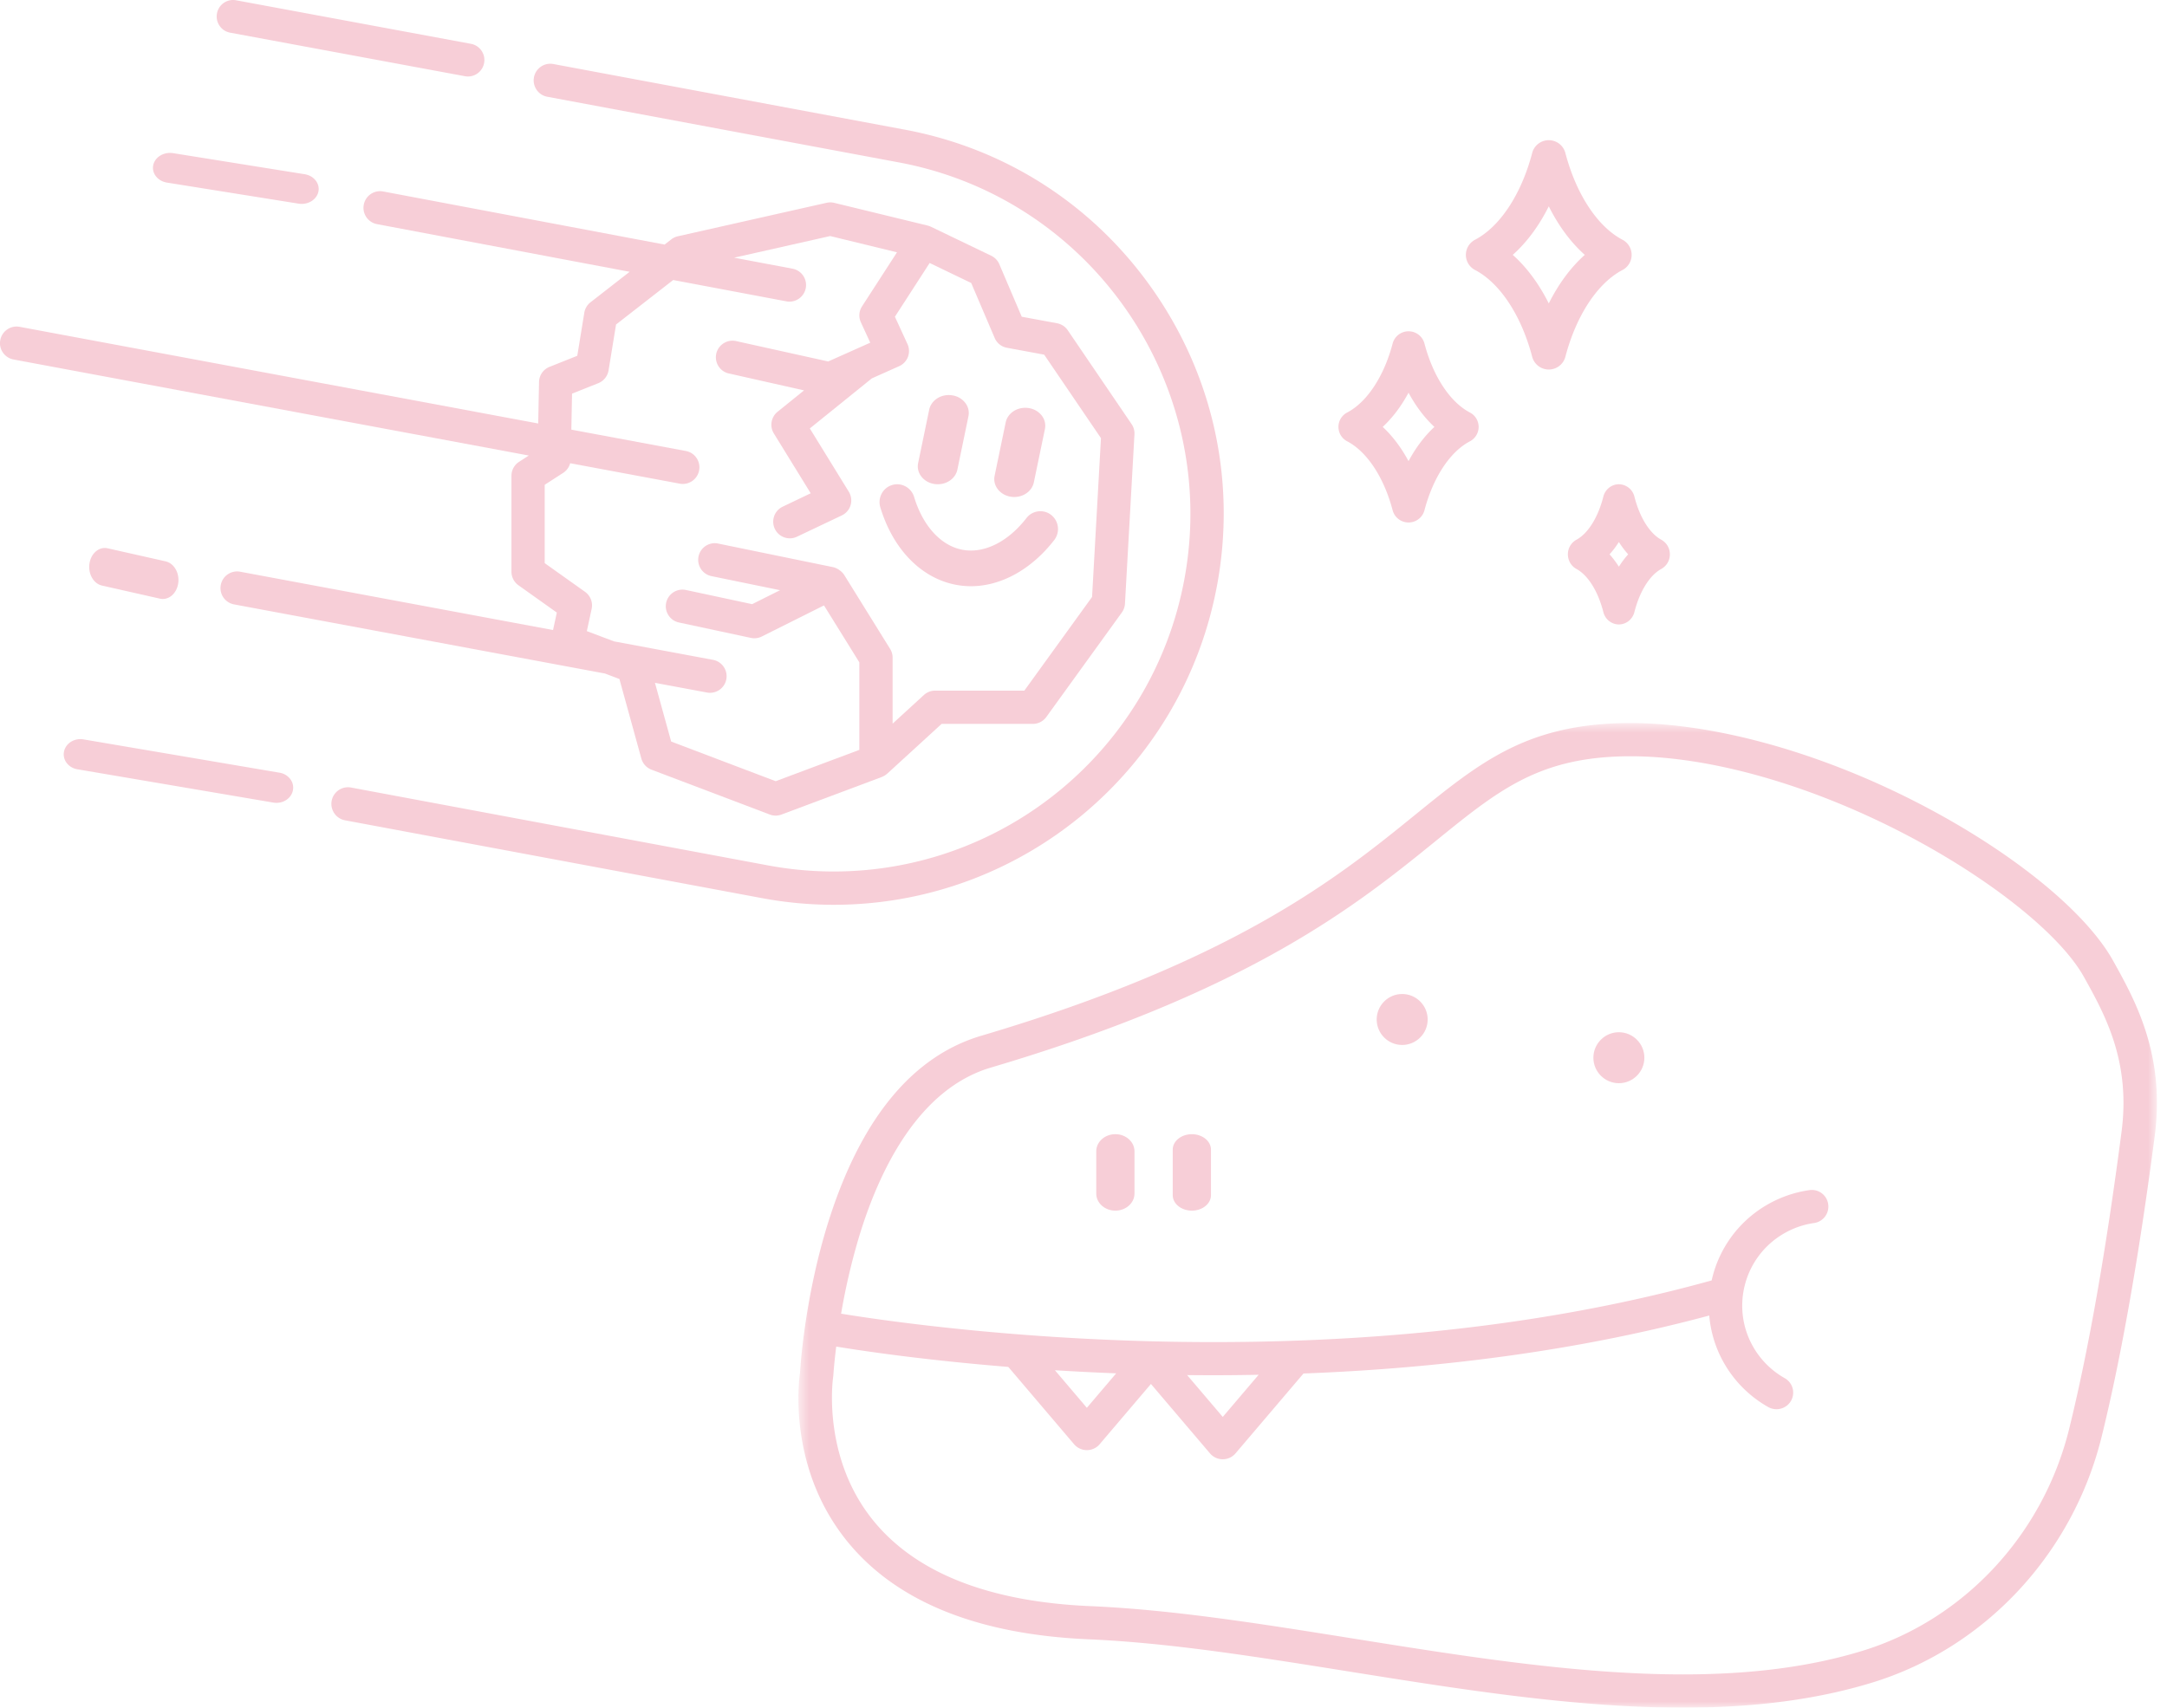 <svg xmlns="http://www.w3.org/2000/svg" xmlns:xlink="http://www.w3.org/1999/xlink" width="170" height="134"><defs><path id="a" d="M.635.737h106.574V78H.635z"/></defs><g fill="none" fill-rule="evenodd"><path fill="#F7CED7" d="M95.475 45.947c1.496-8.041-.23-16.194-4.859-22.958-4.63-6.764-11.598-11.315-19.622-12.813L43.41 5.024a1.305 1.305 0 00-1.314 2.022c.197.288.493.482.837.546l27.583 5.152C85.695 15.579 95.74 30.259 92.91 45.468c-2.47 13.28-14.043 22.919-27.518 22.919-1.712 0-3.443-.162-5.14-.478l-32.71-6.11a1.304 1.304 0 00-1.313 2.024c.195.287.493.481.835.546l32.71 6.107a30.62 30.62 0 005.622.524c14.728 0 27.377-10.536 30.078-25.053M21.93 60.634L6.55 58.021A1.442 1.442 0 006.304 58c-.627 0-1.166.41-1.282.975-.063.313.01.63.208.893.198.263.495.44.84.498l15.38 2.614c.078.013.16.02.242.02.63 0 1.17-.41 1.285-.975a1.096 1.096 0 00-.208-.894 1.312 1.312 0 00-.839-.497M18.052 2.563L36.476 5.98a1.288 1.288 0 001.502-1.034c.063-.34-.01-.682-.204-.967a1.28 1.28 0 00-.827-.54L18.524.022a1.286 1.286 0 00-1.503 1.035c-.063.34.01.684.205.968.194.284.487.476.825.538"/><path fill="#F7CED7" d="M61.688 23.647a1.304 1.304 0 00.484-2.563l-4.58-.863 7.535-1.698 5.242 1.276-2.744 4.243a1.297 1.297 0 00-.088 1.254l.734 1.595-3.3 1.474-7.148-1.583a1.313 1.313 0 00-1.609.881c-.204.69.188 1.418.878 1.623l5.985 1.348-2.078 1.678a1.308 1.308 0 00-.292 1.7l2.893 4.696-2.2 1.052a1.306 1.306 0 00.556 2.484c.191 0 .377-.041.552-.122l3.523-1.673a1.302 1.302 0 00.556-1.865L63.53 33.62l4.865-3.928 2.144-.958c.315-.14.567-.407.69-.731a1.314 1.314 0 00-.038-1.006l-.986-2.143 2.726-4.217 3.26 1.57 1.84 4.312c.171.404.53.691.963.771l2.921.54 4.455 6.551-.698 12.462-5.313 7.351H73.36c-.326 0-.638.121-.88.342l-2.456 2.25v-5.184c0-.243-.068-.48-.197-.687l-3.597-5.796a1.33 1.33 0 00-.349-.36c-.036-.028-.072-.057-.113-.082l-.031-.017a1.27 1.27 0 00-.4-.159l-8.998-1.847a1.217 1.217 0 00-.268-.03 1.306 1.306 0 00-.256 2.585l5.38 1.104-2.19 1.096-5.197-1.113a1.31 1.31 0 00-1.548 1.002c-.15.704.3 1.4 1.002 1.549l5.645 1.209a1.302 1.302 0 00.856-.109l4.878-2.44 2.774 4.468v6.868l-6.562 2.458-8.2-3.111-1.272-4.608 4.077.76a1.302 1.302 0 001.313-2.019 1.3 1.3 0 00-.836-.545l-7.77-1.45-2.128-.804.377-1.744a1.306 1.306 0 00-.519-1.34l-3.163-2.25v-6.147l1.448-.936c.274-.177.468-.447.55-.757l8.594 1.603a1.302 1.302 0 001.521-1.043 1.292 1.292 0 00-.206-.977 1.296 1.296 0 00-.837-.544l-8.981-1.675.056-2.825 2.06-.821c.423-.169.731-.554.804-1.002l.588-3.603 4.482-3.49 8.876 1.673zM40.72 36.24c-.373.24-.596.65-.596 1.095v7.53c0 .42.205.818.549 1.062l3.01 2.142-.297 1.371-24.545-4.577a1.302 1.302 0 00-1.52 1.043 1.302 1.302 0 001.042 1.522l29.093 5.423 1.136.43 1.722 6.244c.11.398.407.725.795.872l9.28 3.52a1.29 1.29 0 00.918.001l7.87-2.947c.009-.003.016-.009.025-.012.036-.014.07-.033.104-.05.04-.021.082-.042.12-.065.03-.02.057-.043.086-.065.028-.022.06-.042.088-.067l4.268-3.907h7.156c.418 0 .812-.201 1.057-.54l5.926-8.201c.147-.204.232-.443.246-.69l.744-13.285a1.3 1.3 0 00-.223-.807l-5.01-7.368a1.301 1.301 0 00-.841-.548l-2.769-.513-1.757-4.12a1.303 1.303 0 00-.634-.664l-4.739-2.28c-.003 0-.006 0-.009-.003a1.346 1.346 0 00-.226-.08c-.007-.001-.014-.006-.022-.008l-7.321-1.78a1.308 1.308 0 00-.594-.006l-11.678 2.63a1.329 1.329 0 00-.515.243l-.521.407-22.077-4.167a1.302 1.302 0 00-1.523 1.039c-.065.343.007.69.204.978.196.287.493.482.835.546l19.818 3.74-3.071 2.393c-.26.202-.432.494-.486.82l-.551 3.378-2.18.87c-.487.195-.81.66-.82 1.186l-.065 3.256-40.68-7.585a1.302 1.302 0 00-1.52 1.043c-.065.342.008.69.206.977.197.287.494.48.837.544l40.418 7.536-.763.494zM13.1 14.329l10.326 1.652c.079.013.157.019.237.019.647 0 1.2-.407 1.316-.966.13-.637-.355-1.248-1.08-1.363l-10.325-1.654c-.08-.01-.16-.017-.238-.017-.646 0-1.199.405-1.315.965-.13.637.354 1.249 1.08 1.364m-.104 29.721L8.45 43.027a.958.958 0 00-.227-.026c-.589 0-1.095.51-1.203 1.215-.06.39.01.785.194 1.113.186.327.466.548.788.621l4.544 1.026c.073.016.15.025.226.025.59 0 1.098-.51 1.206-1.215.06-.39-.01-.786-.195-1.114-.186-.326-.465-.547-.787-.62"/><path fill="#F7CED7" d="M79.28 38.976c.093.016.19.024.288.024.753 0 1.4-.483 1.537-1.15l.869-4.184a1.291 1.291 0 00-.249-1.054 1.568 1.568 0 00-1.005-.587 1.682 1.682 0 00-.291-.025c-.752 0-1.396.484-1.534 1.151l-.868 4.183c-.077.37.012.744.248 1.054.237.31.593.518 1.005.588m-6-1c.093.017.19.024.287.024.754 0 1.402-.483 1.539-1.15l.867-4.183a1.283 1.283 0 00-.248-1.054 1.57 1.57 0 00-1.005-.587 1.677 1.677 0 00-.292-.026c-.751 0-1.395.485-1.534 1.152l-.867 4.183c-.077.37.012.744.248 1.053.237.31.594.52 1.004.588m1.719 7.914c.386.072.78.11 1.173.11 2.367 0 4.751-1.322 6.535-3.626a1.41 1.41 0 00-.237-1.963 1.378 1.378 0 00-1.943.24c-1.255 1.62-2.844 2.55-4.358 2.55a3.65 3.65 0 01-.663-.06c-1.688-.317-3.108-1.869-3.795-4.149A1.396 1.396 0 0070.387 38c-.137 0-.274.02-.407.063a1.364 1.364 0 00-.817.68c-.173.329-.21.707-.103 1.064.995 3.297 3.214 5.57 5.938 6.083M118.674 20c1.09-.967 2.06-2.273 2.827-3.809.767 1.536 1.736 2.842 2.826 3.809-1.09.967-2.059 2.274-2.826 3.81-.768-1.536-1.737-2.843-2.827-3.81m-2.955 1.188c1.959 1.027 3.632 3.574 4.48 6.81a1.348 1.348 0 002.604 0c.847-3.236 2.52-5.783 4.48-6.81a1.341 1.341 0 00-.001-2.376c-1.958-1.028-3.632-3.574-4.48-6.809a1.346 1.346 0 00-2.603 0c-.848 3.235-2.522 5.78-4.48 6.809a1.339 1.339 0 000 2.376M108.472 33.5c.773-.717 1.454-1.619 2.027-2.685.573 1.065 1.256 1.968 2.03 2.685-.774.718-1.457 1.62-2.03 2.685-.573-1.065-1.254-1.968-2.027-2.685m-2.784 1.13c1.553.812 2.887 2.837 3.564 5.413a1.29 1.29 0 001.247.957c.587 0 1.1-.394 1.249-.957.677-2.576 2.01-4.6 3.564-5.411a1.277 1.277 0 000-2.264c-1.553-.81-2.887-2.834-3.564-5.411a1.291 1.291 0 00-2.496 0c-.679 2.577-2.012 4.6-3.564 5.411a1.274 1.274 0 000 2.262m22.042 8.87c-.262.29-.506.615-.73.968a7.448 7.448 0 00-.73-.968c.26-.29.505-.615.73-.968.224.353.47.677.73.968M127 38c-.572 0-1.073.399-1.218.969-.412 1.626-1.201 2.891-2.11 3.384A1.297 1.297 0 00123 43.5c0 .481.257.92.671 1.146.91.494 1.7 1.76 2.11 3.384.146.571.647.97 1.219.97.571 0 1.072-.399 1.217-.97.413-1.625 1.201-2.89 2.11-3.384A1.3 1.3 0 00131 43.5a1.3 1.3 0 00-.672-1.147c-.91-.493-1.698-1.758-2.11-3.384A1.27 1.27 0 00127 38"/><g transform="translate(62 56)"><mask id="b" fill="#fff"><use xlink:href="#a"/></mask><path fill="#F7CED7" d="M20.758 51.524c1.533.096 3.139.178 4.807.243l-2.301 2.704-2.506-2.947zm10.373.38a173.762 173.762 0 005.609-.025l-2.815 3.309-2.794-3.284zm38.89 23.488c-8.265 0-17.181-1.425-25.804-2.805-7.318-1.17-14.224-2.274-20.69-2.553-7.909-.343-13.614-2.579-16.964-6.648-4.132-5.02-3.213-11.256-3.204-11.32.007-.045.012-.09.014-.134.002-.02.055-.882.228-2.265 2.218.364 7.013 1.07 13.499 1.595l5.163 6.07c.25.292.614.46 1 .46.388 0 .752-.168 1.002-.46L28.29 52.6l4.633 5.448a1.315 1.315 0 002.002 0l5.333-6.268c11.55-.439 22.226-1.964 31.832-4.55a9.075 9.075 0 001.29 3.954 9.185 9.185 0 003.34 3.23 1.317 1.317 0 001.785-.492 1.3 1.3 0 00-.494-1.776 6.575 6.575 0 01-2.387-2.31c-1.877-3.09-.877-7.12 2.23-8.987a6.568 6.568 0 012.46-.878 1.304 1.304 0 001.108-1.476 1.297 1.297 0 00-1.482-1.104 9.19 9.19 0 00-3.443 1.227 9.125 9.125 0 00-4.218 5.857c-11.537 3.209-24.682 4.84-39.093 4.84-14.207 0-25.538-1.632-29.202-2.229a50.79 50.79 0 011.431-6.11c1.553-5.09 4.604-11.511 10.317-13.202 20.456-6.055 28.83-12.852 34.943-17.816 4.727-3.836 7.848-6.369 14.304-6.597.303-.012.617-.017.934-.017 6.249 0 14.125 2.241 21.608 6.15 6.633 3.466 12.112 7.847 13.96 11.162 1.638 2.942 3.677 6.602 2.955 12.141-1.222 9.376-2.605 17.226-4.113 23.334-2.052 8.318-8.286 14.995-16.266 17.426-4.051 1.235-8.642 1.835-14.036 1.835zm33.753-56c-2.2-3.948-8.164-8.743-15.565-12.514C80.551 2.975 72.41.737 65.87.737c-.33 0-.663.006-.984.018-7.339.26-10.916 3.165-15.868 7.184-5.941 4.824-14.08 11.431-34.033 17.336-5.298 1.57-9.28 6.312-11.838 14.098C1.182 45.355.797 51.1.76 51.735c-.108.74-.94 7.548 3.754 13.275 3.839 4.685 10.197 7.252 18.898 7.628 6.318.273 13.15 1.366 20.387 2.522C52.538 76.558 61.563 78 70.02 78c5.654 0 10.496-.639 14.805-1.951 8.858-2.697 15.772-10.092 18.045-19.297 1.531-6.205 2.933-14.152 4.168-23.62.832-6.387-1.536-10.636-3.264-13.74z" mask="url(#b)"/></g><path fill="#F7CED7" d="M87.5 89c-.828 0-1.5.603-1.5 1.342v3.317c0 .74.672 1.341 1.5 1.341.827 0 1.5-.6 1.5-1.341v-3.317c0-.739-.673-1.342-1.5-1.342m6 0c-.827 0-1.5.544-1.5 1.21v3.58c0 .667.673 1.21 1.5 1.21.828 0 1.5-.543 1.5-1.21v-3.58c0-.666-.672-1.21-1.5-1.21M110 78c-1.103 0-2 .897-2 2 0 1.102.897 2 2 2 1.102 0 2-.898 2-2 0-1.103-.898-2-2-2m17 3c-1.103 0-2 .897-2 2s.897 2 2 2c1.102 0 2-.897 2-2s-.898-2-2-2"/></g></svg>